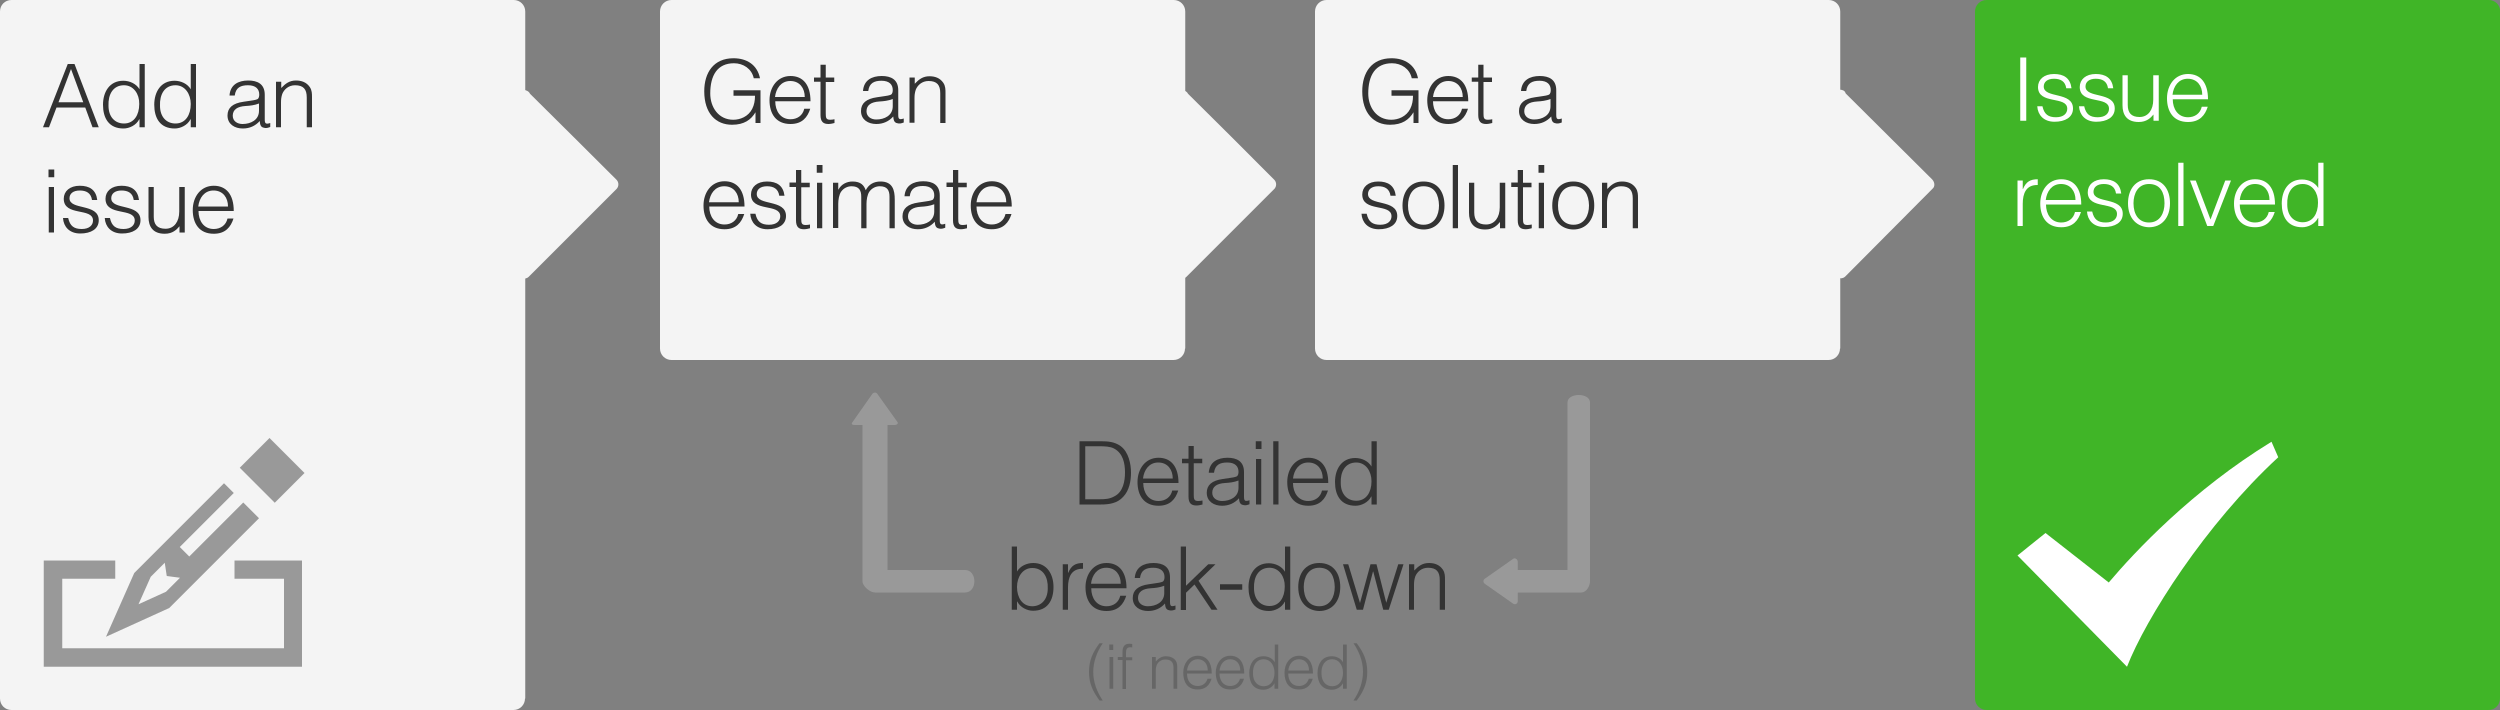 <?xml version="1.0" encoding="utf-8"?>
<!-- Generator: Adobe Illustrator 17.1.0, SVG Export Plug-In . SVG Version: 6.00 Build 0)  -->
<!DOCTYPE svg PUBLIC "-//W3C//DTD SVG 1.1//EN" "http://www.w3.org/Graphics/SVG/1.1/DTD/svg11.dtd">
<svg version="1.1" id="Layer_1" xmlns="http://www.w3.org/2000/svg" xmlns:xlink="http://www.w3.org/1999/xlink" x="0px" y="0px"
	 viewBox="0 0 1000 284" enable-background="new 0 0 1000 284" xml:space="preserve">
<rect x="0" y="0" width="1000" height="284" fill="#808080" stroke="none"/>
<path fill="#F4F4F4" d="M210,279.4c0,2.5-2,4.6-4.6,4.6H4.6C2,284,0,282,0,279.4V4.6C0,2,2,0,4.6,0h200.9c2.5,0,4.6,2,4.6,4.6V279.4
	z"/>
<path fill="#40B527" d="M1000,279.4c0,2.5-2,4.6-4.6,4.6H794.6c-2.5,0-4.6-2-4.6-4.6V4.6c0-2.5,2-4.6,4.6-4.6h200.9
	c2.5,0,4.6,2,4.6,4.6V279.4z"/>
<g>
	<path fill="#333333" d="M17.2,50.9l9.9-25.3h2.7l9.7,25.3h-2.5L34.1,43H22.6l-3,7.9H17.2z M23.4,40.9h9.9l-4.9-13.3L23.4,40.9z"/>
	<path fill="#333333" d="M55.8,25.6h2.1v25.3h-2.1v-3.2h-0.1c-1.2,2.4-4,3.7-6.3,3.7c-5.9,0-8.2-4.2-8.2-9.5c0-5.1,2.6-9.6,8.1-9.6
		c2.6,0,5.2,1.2,6.5,3.4V25.6z M49.6,34.1c-4.4,0-6.4,3.7-6.2,8.2c0,4.6,2.7,7.1,6.2,7.1c4,0,6.1-3.4,6.1-7.8
		C55.8,37.6,53.4,34.1,49.6,34.1z"/>
	<path fill="#333333" d="M76.3,25.6h2.1v25.3h-2.1v-3.2h-0.1c-1.2,2.4-4,3.7-6.3,3.7c-5.9,0-8.2-4.2-8.2-9.5c0-5.1,2.6-9.6,8.1-9.6
		c2.6,0,5.2,1.2,6.5,3.4V25.6z M70.2,34.1c-4.4,0-6.4,3.7-6.2,8.2c0,4.6,2.7,7.1,6.2,7.1c4,0,6.1-3.4,6.1-7.8
		C76.3,37.6,74,34.1,70.2,34.1z"/>
	<path fill="#333333" d="M100.1,40.3c0.8-0.1,2.1-0.3,2.8-0.6c0.7-0.3,0.8-1.3,0.8-1.9c0-2.1-1.3-3.7-4.5-3.7
		c-2.9,0-4.9,0.9-5.3,4.1h-2.1c0.3-4.3,3.5-6,7.5-6c3.7,0,6.6,1.4,6.6,5.7v9.9c0,1.6,0.4,2,2.2,1.4v1.6c-0.3,0.1-1.1,0.4-1.6,0.4
		c-0.4,0-0.6,0-0.9-0.1c-1.4-0.2-1.6-1.4-1.7-2.7c-1.8,2-4.1,3-6.8,3c-3.2,0-6.1-1.7-6.1-5.2c0-3.1,2.1-4.9,6.4-5.5L100.1,40.3z
		 M103.6,41.4c-1.8,0.7-3.6,0.9-5.4,1c-3.2,0.2-5.1,1.4-5.1,3.9c0,2.2,1.9,3.3,3.9,3.3c3.3,0,6.6-1.6,6.6-5.3V41.4z"/>
	<path fill="#333333" d="M112.5,50.9h-2.1V32.7h2.1v2.5c1.7-1.8,3.3-3,5.9-3c2.2,0,4.2,0.7,5.5,2.6c0.9,1.3,0.9,2.7,0.9,4.2v11.9
		h-2.1V39c0-3.3-1.3-4.9-4.7-4.9c-2.6,0-4.4,1.7-5.1,3.5c-0.4,1.2-0.5,2.2-0.5,3.4V50.9z"/>
	<path fill="#333333" d="M19.4,70.9v-3.1h2.3v3.1H19.4z M19.5,93V74.8h2.1V93H19.5z"/>
	<path fill="#333333" d="M27.3,87.3c0.7,3.1,2.3,4.3,5.4,4.3c3.1,0,4.5-1.6,4.5-3.4c0-5.3-11.7-1.5-11.7-8.7c0-3,2.4-5.2,6.4-5.2
		c3.9,0,6.5,1.6,7,5.7h-2.1c-0.4-2.8-2.3-3.8-4.9-3.8c-2.7,0-4.1,1.3-4.1,3.1c0,4.9,11.7,1.9,11.7,8.8c0,3.5-3.1,5.3-7.4,5.3
		c-4.3,0-6.7-2.7-6.9-6.2H27.3z"/>
	<path fill="#333333" d="M44,87.3c0.7,3.1,2.3,4.3,5.4,4.3c3.1,0,4.5-1.6,4.5-3.4c0-5.3-11.7-1.5-11.7-8.7c0-3,2.4-5.2,6.4-5.2
		c3.9,0,6.5,1.6,7,5.7h-2.1c-0.4-2.8-2.3-3.8-4.9-3.8c-2.7,0-4.1,1.3-4.1,3.1c0,4.9,11.7,1.9,11.7,8.8c0,3.5-3.1,5.3-7.4,5.3
		c-4.3,0-6.7-2.7-6.9-6.2H44z"/>
	<path fill="#333333" d="M71.8,74.8h2.1V93h-2.1v-2.5c-1.1,1.3-2.7,3-5.9,3c-4.8,0-6.5-2.9-6.5-6.7v-12h2.1v11.9
		c0,3.1,1.4,4.8,4.7,4.8c3.5,0,5.5-2.9,5.5-6.9V74.8z"/>
	<path fill="#333333" d="M79.4,84.4c0,3.9,2.1,7.2,6.1,7.2c2.7,0,4.9-1.5,5.5-4.2h2.4c-1.1,3.4-3.2,6.1-7.9,6.1
		c-5.8,0-8.4-4.1-8.4-9.5c0-5.3,3.2-9.7,8.4-9.7c5,0,8,3.5,8,10.1H79.4z M91.2,82.6c0-3.5-2-6.4-5.8-6.4c-3.7,0-5.7,3-6.1,6.4H91.2z
		"/>
</g>
<path fill="#F4F4F4" d="M474,139.4c0,2.5-2,4.6-4.6,4.6H268.6c-2.5,0-4.6-2-4.6-4.6V4.6c0-2.5,2-4.6,4.6-4.6h200.9
	c2.5,0,4.6,2,4.6,4.6V139.4z"/>
<g>
	<g>
		<path fill="#333333" d="M293.4,38.1v-2h10.8v13.1h-2v-4.3c-1.8,3-4.5,5-9.4,5c-6.4,0-11.1-4.5-11.1-13.4c0-7.4,3.7-13.2,11.7-13.2
			c5.3,0,9.5,2.6,10.6,8h-2.5c-0.8-3.8-4.2-6-7.9-6c-6.7,0-9.5,4.9-9.5,12.1c0,5.6,3.4,10.5,9.2,10.5c2.7,0,6-1.2,7.6-4.4
			c0.8-1.6,1.1-3.3,1.1-5.2H293.4z"/>
		<path fill="#333333" d="M310.1,40.5c0,3.9,2.1,7.2,6.1,7.2c2.7,0,4.9-1.5,5.5-4.2h2.4c-1.1,3.4-3.2,6.1-7.9,6.1
			c-5.8,0-8.4-4.1-8.4-9.5c0-5.3,3.2-9.7,8.4-9.7c5,0,8,3.5,8,10.1H310.1z M321.9,38.8c0-3.5-2-6.4-5.8-6.4c-3.7,0-5.7,3-6.1,6.4
			H321.9z"/>
		<path fill="#333333" d="M333.8,49.2c-0.5,0.1-1.4,0.4-2.4,0.4c-2.1,0-3.2-0.9-3.2-3.6V32.7h-2.6V31h2.6v-5.1h2.1V31h3.4v1.8h-3.4
			v12.5c0,1.8,0.1,2.6,1.8,2.6c0.6,0,1.2-0.1,1.7-0.2V49.2z"/>
		<path fill="#333333" d="M353.5,38.5c0.8-0.1,2.1-0.3,2.8-0.6c0.7-0.3,0.8-1.3,0.8-1.9c0-2.1-1.3-3.7-4.5-3.7
			c-2.9,0-4.9,0.9-5.3,4.1h-2.1c0.3-4.3,3.5-6,7.5-6c3.7,0,6.6,1.4,6.6,5.7V46c0,1.6,0.4,2,2.2,1.4v1.6c-0.3,0.1-1.1,0.4-1.6,0.4
			c-0.4,0-0.6,0-0.9-0.1c-1.4-0.2-1.6-1.4-1.7-2.7c-1.8,2-4.1,3-6.8,3c-3.2,0-6.1-1.7-6.1-5.2c0-3.1,2.1-4.9,6.4-5.5L353.5,38.5z
			 M357.1,39.6c-1.8,0.7-3.6,0.9-5.4,1c-3.2,0.2-5.1,1.4-5.1,3.9c0,2.2,1.9,3.3,3.9,3.3c3.3,0,6.6-1.6,6.6-5.3V39.6z"/>
		<path fill="#333333" d="M365.9,49.1h-2.1V31h2.1v2.5c1.7-1.8,3.3-3,5.9-3c2.2,0,4.2,0.7,5.5,2.6c0.9,1.3,0.9,2.7,0.9,4.2v11.9
			h-2.1V37.3c0-3.3-1.3-4.9-4.7-4.9c-2.6,0-4.4,1.7-5.1,3.5c-0.4,1.2-0.5,2.2-0.5,3.4V49.1z"/>
		<path fill="#333333" d="M283.7,82.6c0,3.9,2.1,7.2,6.1,7.2c2.7,0,4.9-1.5,5.5-4.2h2.4c-1.1,3.4-3.2,6.1-7.9,6.1
			c-5.8,0-8.4-4.1-8.4-9.5c0-5.3,3.2-9.7,8.4-9.7c5,0,8,3.5,8,10.1H283.7z M295.5,80.9c0-3.5-2-6.4-5.8-6.4c-3.7,0-5.7,3-6.1,6.4
			H295.5z"/>
		<path fill="#333333" d="M302.2,85.6c0.7,3.1,2.3,4.3,5.4,4.3c3.1,0,4.5-1.6,4.5-3.4c0-5.3-11.7-1.5-11.7-8.7c0-3,2.4-5.2,6.4-5.2
			c3.9,0,6.5,1.6,7,5.7h-2.1c-0.4-2.8-2.3-3.8-4.9-3.8c-2.7,0-4.1,1.3-4.1,3.1c0,4.9,11.7,1.9,11.7,8.8c0,3.5-3.1,5.3-7.4,5.3
			c-4.3,0-6.7-2.7-6.9-6.2H302.2z"/>
		<path fill="#333333" d="M324,91.3c-0.5,0.1-1.4,0.4-2.4,0.4c-2.1,0-3.2-0.9-3.2-3.6V74.8h-2.6v-1.8h2.6V68h2.1v5.1h3.4v1.8h-3.4
			v12.5c0,1.8,0.1,2.6,1.8,2.6c0.6,0,1.2-0.1,1.7-0.2V91.3z"/>
		<path fill="#333333" d="M326.7,69.1V66h2.3v3.1H326.7z M326.8,91.2V73.1h2.1v18.2H326.8z"/>
		<path fill="#333333" d="M335.3,91.2h-2.1V73.1h2.1v2.7h0.1c1.1-2.1,3.3-3.2,5.6-3.2c3.4,0,4.6,1.6,5.3,3.5
			c1.2-2.4,3.3-3.5,5.9-3.5c4.9,0,5.7,3.5,5.7,7.2v11.5h-2.1V78.7c0-2.6-0.9-4.2-3.9-4.2c-1.5,0-3.1,0.7-4.1,2.1
			c-0.9,1.2-1.2,3.4-1.2,4.9v9.8h-2.1V78.7c0-2.6-0.9-4.2-3.9-4.2c-1.5,0-3.1,0.7-4.1,2.1c-0.9,1.2-1.2,3.4-1.2,4.9V91.2z"/>
		<path fill="#333333" d="M370.1,80.6c0.8-0.1,2.1-0.3,2.8-0.6c0.7-0.3,0.8-1.3,0.8-1.9c0-2.1-1.3-3.7-4.5-3.7
			c-2.9,0-4.9,0.9-5.3,4.1h-2.1c0.3-4.3,3.5-6,7.5-6c3.7,0,6.6,1.4,6.6,5.7v9.9c0,1.6,0.4,2,2.2,1.4v1.6c-0.3,0.1-1.1,0.4-1.6,0.4
			c-0.4,0-0.6,0-0.9-0.1c-1.4-0.2-1.6-1.4-1.7-2.7c-1.8,2-4.1,3-6.8,3c-3.2,0-6.1-1.7-6.1-5.2c0-3.1,2.1-4.9,6.4-5.5L370.1,80.6z
			 M373.7,81.7c-1.8,0.7-3.6,0.9-5.4,1c-3.2,0.2-5.1,1.4-5.1,3.9c0,2.2,1.9,3.3,3.9,3.3c3.3,0,6.6-1.6,6.6-5.3V81.7z"/>
		<path fill="#333333" d="M386.8,91.3c-0.5,0.1-1.4,0.4-2.4,0.4c-2.1,0-3.2-0.9-3.2-3.6V74.8h-2.6v-1.8h2.6V68h2.1v5.1h3.4v1.8h-3.4
			v12.5c0,1.8,0.1,2.6,1.8,2.6c0.6,0,1.2-0.1,1.7-0.2V91.3z"/>
		<path fill="#333333" d="M390.6,82.6c0,3.9,2.1,7.2,6.1,7.2c2.7,0,4.9-1.5,5.5-4.2h2.4c-1.1,3.4-3.2,6.1-7.9,6.1
			c-5.8,0-8.4-4.1-8.4-9.5c0-5.3,3.2-9.7,8.4-9.7c5,0,8,3.5,8,10.1H390.6z M402.5,80.9c0-3.5-2-6.4-5.8-6.4c-3.7,0-5.7,3-6.1,6.4
			H402.5z"/>
	</g>
</g>
<path fill="#F4F4F4" d="M736,139.4c0,2.5-2,4.6-4.6,4.6H530.6c-2.5,0-4.6-2-4.6-4.6V4.6c0-2.5,2-4.6,4.6-4.6h200.9
	c2.5,0,4.6,2,4.6,4.6V139.4z"/>
<g>
	<g>
		<path fill="#333333" d="M556.6,38.1v-2h10.8v13.1h-2v-4.3c-1.8,3-4.5,5-9.4,5c-6.4,0-11.1-4.5-11.1-13.4c0-7.4,3.7-13.2,11.7-13.2
			c5.3,0,9.5,2.6,10.6,8h-2.5c-0.8-3.8-4.2-6-7.9-6c-6.7,0-9.5,4.9-9.5,12.1c0,5.6,3.4,10.5,9.2,10.5c2.7,0,6-1.2,7.6-4.4
			c0.8-1.6,1.1-3.3,1.1-5.2H556.6z"/>
		<path fill="#333333" d="M573.2,40.5c0,3.9,2.1,7.2,6.1,7.2c2.7,0,4.9-1.5,5.5-4.2h2.4c-1.1,3.4-3.2,6.1-7.9,6.1
			c-5.8,0-8.4-4.1-8.4-9.5c0-5.3,3.2-9.7,8.4-9.7c5,0,8,3.5,8,10.1H573.2z M585.1,38.8c0-3.5-2-6.4-5.8-6.4c-3.7,0-5.7,3-6.1,6.4
			H585.1z"/>
		<path fill="#333333" d="M596.9,49.2c-0.5,0.1-1.4,0.4-2.4,0.4c-2.1,0-3.2-0.9-3.2-3.6V32.7h-2.6V31h2.6v-5.1h2.1V31h3.4v1.8h-3.4
			v12.5c0,1.8,0.1,2.6,1.8,2.6c0.6,0,1.2-0.1,1.7-0.2V49.2z"/>
		<path fill="#333333" d="M616.7,38.5c0.8-0.1,2.1-0.3,2.8-0.6c0.7-0.3,0.8-1.3,0.8-1.9c0-2.1-1.3-3.7-4.5-3.7
			c-2.9,0-4.9,0.9-5.3,4.1h-2.1c0.3-4.3,3.5-6,7.5-6c3.7,0,6.6,1.4,6.6,5.7V46c0,1.6,0.4,2,2.2,1.4v1.6c-0.3,0.1-1.1,0.4-1.6,0.4
			c-0.4,0-0.6,0-0.9-0.1c-1.4-0.2-1.6-1.4-1.7-2.7c-1.8,2-4.1,3-6.8,3c-3.2,0-6.1-1.7-6.1-5.2c0-3.1,2.1-4.9,6.4-5.5L616.7,38.5z
			 M620.2,39.6c-1.8,0.7-3.6,0.9-5.4,1c-3.2,0.2-5.1,1.4-5.1,3.9c0,2.2,1.9,3.3,3.9,3.3c3.3,0,6.6-1.6,6.6-5.3V39.6z"/>
		<path fill="#333333" d="M546.7,85.6c0.7,3.1,2.3,4.3,5.4,4.3c3.1,0,4.5-1.6,4.5-3.4c0-5.3-11.7-1.5-11.7-8.7c0-3,2.4-5.2,6.4-5.2
			c3.9,0,6.5,1.6,7,5.7h-2.1c-0.4-2.8-2.3-3.8-4.9-3.8c-2.7,0-4.1,1.3-4.1,3.1c0,4.9,11.7,1.9,11.7,8.8c0,3.5-3.1,5.3-7.4,5.3
			c-4.3,0-6.7-2.7-6.9-6.2H546.7z"/>
		<path fill="#333333" d="M561,82.2c0-5.3,2.8-9.6,8.4-9.6c5.7,0,8.4,4.2,8.4,9.6c0,5.8-3.3,9.6-8.4,9.6
			C564.8,91.7,561,88.5,561,82.2z M569.4,74.5c-4.4,0-6.2,3.8-6.2,7.7c0,4.5,2.1,7.7,6.2,7.7c4.4,0,6.2-3.8,6.2-7.7
			C575.5,77.9,573.9,74.5,569.4,74.5z"/>
		<path fill="#333333" d="M581.1,91.2V66h2.1v25.3H581.1z"/>
		<path fill="#333333" d="M600,73.1h2.1v18.2H600v-2.5c-1.1,1.3-2.7,3-5.9,3c-4.8,0-6.5-2.9-6.5-6.7v-12h2.1V85
			c0,3.1,1.4,4.8,4.7,4.8c3.5,0,5.5-2.9,5.5-6.9V73.1z"/>
		<path fill="#333333" d="M612.7,91.3c-0.5,0.1-1.4,0.4-2.4,0.4c-2.1,0-3.2-0.9-3.2-3.6V74.8h-2.6v-1.8h2.6V68h2.1v5.1h3.4v1.8h-3.4
			v12.5c0,1.8,0.1,2.6,1.8,2.6c0.6,0,1.2-0.1,1.7-0.2V91.3z"/>
		<path fill="#333333" d="M615.4,69.1V66h2.3v3.1H615.4z M615.5,91.2V73.1h2.1v18.2H615.5z"/>
		<path fill="#333333" d="M620.9,82.2c0-5.3,2.8-9.6,8.4-9.6c5.7,0,8.4,4.2,8.4,9.6c0,5.8-3.3,9.6-8.4,9.6
			C624.7,91.7,620.9,88.5,620.9,82.2z M629.4,74.5c-4.4,0-6.2,3.8-6.2,7.7c0,4.5,2.1,7.7,6.2,7.7c4.4,0,6.2-3.8,6.2-7.7
			C635.5,77.9,633.8,74.5,629.4,74.5z"/>
		<path fill="#333333" d="M642.9,91.2h-2.1V73.1h2.1v2.5c1.7-1.8,3.3-3,5.9-3c2.2,0,4.2,0.7,5.5,2.6c0.9,1.3,0.9,2.7,0.9,4.2v11.9
			h-2.1V79.4c0-3.3-1.3-4.9-4.7-4.9c-2.6,0-4.4,1.7-5.1,3.5c-0.4,1.2-0.5,2.2-0.5,3.4V91.2z"/>
	</g>
</g>
<g>
	<g>
		<path fill="#FFFFFF" d="M808.1,48.3V23h2.4v25.3H808.1z"/>
		<path fill="#FFFFFF" d="M817,42.6c0.7,3.1,2.3,4.3,5.4,4.3c3.1,0,4.5-1.6,4.5-3.4c0-5.3-11.7-1.5-11.7-8.7c0-3,2.4-5.2,6.4-5.2
			c3.9,0,6.5,1.6,7,5.7h-2.1c-0.4-2.8-2.3-3.8-4.9-3.8c-2.7,0-4.1,1.3-4.1,3.1c0,4.9,11.7,1.9,11.7,8.8c0,3.5-3.1,5.3-7.4,5.3
			c-4.3,0-6.7-2.7-6.9-6.2H817z"/>
		<path fill="#FFFFFF" d="M833.7,42.6c0.7,3.1,2.3,4.3,5.4,4.3c3.1,0,4.5-1.6,4.5-3.4c0-5.3-11.7-1.5-11.7-8.7c0-3,2.4-5.2,6.4-5.2
			c3.9,0,6.5,1.6,7,5.7h-2.1c-0.4-2.8-2.3-3.8-4.9-3.8c-2.7,0-4.1,1.3-4.1,3.1c0,4.9,11.7,1.9,11.7,8.8c0,3.5-3.1,5.3-7.4,5.3
			c-4.3,0-6.7-2.7-6.9-6.2H833.7z"/>
		<path fill="#FFFFFF" d="M861.4,30.1h2.1v18.2h-2.1v-2.5c-1.1,1.3-2.7,3-5.9,3c-4.8,0-6.5-2.9-6.5-6.7v-12h2.1V42
			c0,3.1,1.4,4.8,4.7,4.8c3.5,0,5.5-2.9,5.5-6.9V30.1z"/>
		<path fill="#FFFFFF" d="M869.1,39.7c0,3.9,2.1,7.2,6.1,7.2c2.7,0,4.9-1.5,5.5-4.2h2.4c-1.1,3.4-3.2,6.1-7.9,6.1
			c-5.8,0-8.4-4.1-8.4-9.5c0-5.3,3.2-9.7,8.4-9.7c5,0,8,3.5,8,10.1H869.1z M880.9,37.9c0-3.5-2-6.4-5.8-6.4c-3.7,0-5.7,3-6.1,6.4
			H880.9z"/>
		<path fill="#FFFFFF" d="M809.1,90.4H807V72.2h2.1v3.4h0.1c1.2-2.9,2.9-3.9,5.9-3.9V74c-4.7-0.1-6,3.4-6,7.5V90.4z"/>
		<path fill="#FFFFFF" d="M818.4,81.8c0,3.9,2.1,7.2,6.1,7.2c2.7,0,4.9-1.5,5.5-4.2h2.4c-1.1,3.4-3.2,6.1-7.9,6.1
			c-5.8,0-8.4-4.1-8.4-9.5c0-5.3,3.2-9.7,8.4-9.7c5,0,8,3.5,8,10.1H818.4z M830.2,80c0-3.5-2-6.4-5.8-6.4c-3.7,0-5.7,3-6.1,6.4
			H830.2z"/>
		<path fill="#FFFFFF" d="M836.9,84.7c0.7,3.1,2.3,4.3,5.4,4.3c3.1,0,4.5-1.6,4.5-3.4c0-5.3-11.7-1.5-11.7-8.7c0-3,2.4-5.2,6.4-5.2
			c3.9,0,6.5,1.6,7,5.7h-2.1c-0.4-2.8-2.3-3.8-4.9-3.8c-2.7,0-4.1,1.3-4.1,3.1c0,4.9,11.7,1.9,11.7,8.8c0,3.5-3.1,5.3-7.4,5.3
			c-4.3,0-6.7-2.7-6.9-6.2H836.9z"/>
		<path fill="#FFFFFF" d="M851.2,81.3c0-5.3,2.8-9.6,8.4-9.6c5.7,0,8.4,4.2,8.4,9.6c0,5.8-3.3,9.6-8.4,9.6
			C855,90.8,851.2,87.6,851.2,81.3z M859.6,73.6c-4.4,0-6.2,3.8-6.2,7.7c0,4.5,2.1,7.7,6.2,7.7c4.4,0,6.2-3.8,6.2-7.7
			C865.8,77,864.1,73.6,859.6,73.6z"/>
		<path fill="#FFFFFF" d="M871.3,90.4V65.1h2.1v25.3H871.3z"/>
		<path fill="#FFFFFF" d="M876,72.2h2.3l5.9,15.6l5.9-15.6h2.3l-7.1,18.2h-2.4L876,72.2z"/>
		<path fill="#FFFFFF" d="M895.9,81.8c0,3.9,2.1,7.2,6.1,7.2c2.7,0,4.9-1.5,5.5-4.2h2.4c-1.1,3.4-3.2,6.1-7.9,6.1
			c-5.8,0-8.4-4.1-8.4-9.5c0-5.3,3.2-9.7,8.4-9.7c5,0,8,3.5,8,10.1H895.9z M907.8,80c0-3.5-2-6.4-5.8-6.4c-3.7,0-5.7,3-6.1,6.4
			H907.8z"/>
		<path fill="#FFFFFF" d="M927.3,65.1h2.1v25.3h-2.1v-3.2h-0.1c-1.2,2.4-4,3.7-6.3,3.7c-5.9,0-8.2-4.2-8.2-9.5
			c0-5.1,2.6-9.6,8.1-9.6c2.6,0,5.2,1.2,6.5,3.4V65.1z M921.1,73.6c-4.4,0-6.4,3.7-6.2,8.2c0,4.6,2.7,7.1,6.2,7.1
			c4,0,6.1-3.4,6.1-7.8C927.3,77.1,925,73.6,921.1,73.6z"/>
	</g>
</g>
<g>
	<path fill="#999999" d="M627,161c0,0,0,47.8,0,71.5c3-1.2,4.2-2.5,5.5-4.5c-10.2,0-20.5,0-31.5,0c-4,0-4,9,0,9c11,0,21.2,0,31.5,0
		c2,0,3.5-2.5,3.5-4.5c0-23.7,0-47.5,0-71.5C636,157,627,157,627,161C627,161,627,157,627,161z"/>
</g>
<g>
	<path fill="#999999" d="M345,170c0,0,0,41.7,0,62.5c0,2,3,4.5,5,4.5c12,0,24,0,36,0c5,0,5-9,0-9c-12,0-24,0-36,0
		c1.2,2,2.5,3.2,5,4.5c0-20.8,0-41.5,0-62.5C355,166,345,166,345,170C345,170,345,166,345,170z"/>
</g>
<g>
	<path fill="#333333" d="M431.8,201.8v-25.3h8.6c2.8,0,5.4,0.2,7.8,1.9c3.3,2.4,4.2,7.3,4.2,10.7c0,3.3-0.7,7.1-3.1,9.6
		c-2.3,2.6-5.6,3.1-8.9,3.1H431.8z M434.2,199.7h5.7c2.1,0,4-0.1,5.9-1.2c3.4-1.7,4.2-6,4.2-9.5c0-3.7-0.8-7.7-4.4-9.6
		c-1.5-0.8-3.7-0.9-5.8-0.9h-5.7V199.7z"/>
	<path fill="#333333" d="M457.3,193.2c0,3.9,2.1,7.2,6.1,7.2c2.7,0,4.9-1.5,5.5-4.2h2.4c-1.1,3.4-3.2,6.1-7.9,6.1
		c-5.8,0-8.4-4.1-8.4-9.5c0-5.3,3.2-9.7,8.4-9.7c5,0,8,3.5,8,10.1H457.3z M469.1,191.4c0-3.5-2-6.4-5.8-6.4c-3.7,0-5.7,3-6.1,6.4
		H469.1z"/>
	<path fill="#333333" d="M481,201.8c-0.5,0.1-1.4,0.4-2.4,0.4c-2.1,0-3.2-0.9-3.2-3.6v-13.3h-2.6v-1.8h2.6v-5.1h2.1v5.1h3.4v1.8
		h-3.4v12.5c0,1.8,0.1,2.6,1.8,2.6c0.6,0,1.2-0.1,1.7-0.2V201.8z"/>
	<path fill="#333333" d="M491.8,191.2c0.8-0.1,2.1-0.3,2.8-0.6c0.7-0.3,0.8-1.3,0.8-1.9c0-2.1-1.3-3.7-4.5-3.7
		c-2.9,0-4.9,0.9-5.3,4.1h-2.1c0.3-4.3,3.5-6,7.5-6c3.7,0,6.6,1.4,6.6,5.7v9.9c0,1.6,0.4,2,2.2,1.4v1.6c-0.3,0.1-1.1,0.4-1.6,0.4
		c-0.4,0-0.6,0-0.9-0.1c-1.4-0.2-1.6-1.4-1.7-2.7c-1.8,2-4.1,3-6.8,3c-3.2,0-6.1-1.7-6.1-5.2c0-3.1,2.1-4.9,6.4-5.5L491.8,191.2z
		 M495.4,192.2c-1.8,0.7-3.6,0.9-5.4,1c-3.2,0.2-5.1,1.4-5.1,3.9c0,2.2,1.9,3.3,3.9,3.3c3.3,0,6.6-1.6,6.6-5.3V192.2z"/>
	<path fill="#333333" d="M502.3,179.6v-3.1h2.3v3.1H502.3z M502.4,201.8v-18.2h2.1v18.2H502.4z"/>
	<path fill="#333333" d="M509.3,201.8v-25.3h2.1v25.3H509.3z"/>
	<path fill="#333333" d="M517.2,193.2c0,3.9,2.1,7.2,6.1,7.2c2.7,0,4.9-1.5,5.5-4.2h2.4c-1.1,3.4-3.2,6.1-7.9,6.1
		c-5.8,0-8.4-4.1-8.4-9.5c0-5.3,3.2-9.7,8.4-9.7c5,0,8,3.5,8,10.1H517.2z M529.1,191.4c0-3.5-2-6.4-5.8-6.4c-3.7,0-5.7,3-6.1,6.4
		H529.1z"/>
	<path fill="#333333" d="M548.6,176.5h2.1v25.3h-2.1v-3.2h-0.1c-1.2,2.4-4,3.7-6.3,3.7c-5.9,0-8.2-4.2-8.2-9.5
		c0-5.1,2.6-9.6,8.1-9.6c2.6,0,5.2,1.2,6.5,3.4V176.5z M542.5,185c-4.4,0-6.4,3.7-6.2,8.2c0,4.6,2.7,7.1,6.2,7.1
		c4,0,6.1-3.4,6.1-7.8C548.6,188.5,546.3,185,542.5,185z"/>
	<path fill="#333333" d="M406.8,243.9h-2.1v-25.3h2.1v10c1.3-2.2,3.9-3.4,6.5-3.4c5.5,0,8.1,4.5,8.1,9.6c0,5.4-2.4,9.5-8.2,9.5
		c-2.3,0-5.1-1.3-6.3-3.7h-0.1V243.9z M412.9,242.5c3.5,0,6.2-2.6,6.2-7.1c0.2-4.6-1.9-8.2-6.2-8.2c-3.8,0-6.1,3.5-6.1,7.6
		C406.8,239.1,409,242.5,412.9,242.5z"/>
	<path fill="#333333" d="M427.2,243.9h-2.1v-18.2h2.1v3.4h0.1c1.2-2.9,2.9-3.9,5.9-3.9v2.3c-4.7-0.1-6,3.4-6,7.5V243.9z"/>
	<path fill="#333333" d="M436.5,235.3c0,3.9,2.1,7.2,6.1,7.2c2.7,0,4.9-1.5,5.5-4.2h2.4c-1.1,3.4-3.2,6.1-7.9,6.1
		c-5.8,0-8.4-4.1-8.4-9.5c0-5.3,3.2-9.7,8.4-9.7c5,0,8,3.5,8,10.1H436.5z M448.3,233.5c0-3.5-2-6.4-5.8-6.4c-3.7,0-5.7,3-6.1,6.4
		H448.3z"/>
	<path fill="#333333" d="M462.2,233.3c0.8-0.1,2.1-0.3,2.8-0.6c0.7-0.3,0.8-1.3,0.8-1.9c0-2.1-1.3-3.7-4.5-3.7
		c-2.9,0-4.9,0.9-5.3,4.1h-2.1c0.3-4.3,3.5-6,7.5-6c3.7,0,6.6,1.4,6.6,5.7v9.9c0,1.6,0.4,2,2.2,1.4v1.6c-0.3,0.1-1.1,0.4-1.6,0.4
		c-0.4,0-0.6,0-0.9-0.1c-1.4-0.2-1.6-1.4-1.7-2.7c-1.8,2-4.1,3-6.8,3c-3.2,0-6.1-1.7-6.1-5.2c0-3.1,2.1-4.9,6.4-5.5L462.2,233.3z
		 M465.7,234.3c-1.8,0.7-3.6,0.9-5.4,1c-3.2,0.2-5.1,1.4-5.1,3.9c0,2.2,1.9,3.3,3.9,3.3c3.3,0,6.6-1.6,6.6-5.3V234.3z"/>
	<path fill="#333333" d="M472.3,243.9v-25.3h2.1v15.7l8.9-8.6h2.9l-6.8,6.6l7.6,11.6h-2.4l-6.8-10.1l-3.4,3.3v6.9H472.3z"/>
	<path fill="#333333" d="M496.9,233.7v2.2H488v-2.2H496.9z"/>
	<path fill="#333333" d="M514,218.6h2.1v25.3H514v-3.2h-0.1c-1.2,2.4-4,3.7-6.3,3.7c-5.9,0-8.2-4.2-8.2-9.5c0-5.1,2.6-9.6,8.1-9.6
		c2.6,0,5.2,1.2,6.5,3.4V218.6z M507.8,227.1c-4.4,0-6.4,3.7-6.2,8.2c0,4.6,2.7,7.1,6.2,7.1c4,0,6.1-3.4,6.1-7.8
		C514,230.6,511.6,227.1,507.8,227.1z"/>
	<path fill="#333333" d="M519.3,234.8c0-5.3,2.8-9.6,8.4-9.6c5.7,0,8.4,4.2,8.4,9.6c0,5.8-3.3,9.6-8.4,9.6
		C523.1,244.3,519.3,241.1,519.3,234.8z M527.7,227.1c-4.4,0-6.2,3.8-6.2,7.7c0,4.5,2.1,7.7,6.2,7.7c4.4,0,6.2-3.8,6.2-7.7
		C533.8,230.5,532.2,227.1,527.7,227.1z"/>
	<path fill="#333333" d="M554.5,241.1l4.8-15.4h2.1l-5.9,18.2h-2.2l-4-15.3h-0.1l-4,15.3h-2.5l-5.5-18.2h2.1l4.7,15.5l4.2-15.5h2.4
		L554.5,241.1z"/>
	<path fill="#333333" d="M565.7,243.9h-2.1v-18.2h2.1v2.5c1.7-1.8,3.3-3,5.9-3c2.2,0,4.2,0.7,5.5,2.6c0.9,1.3,0.9,2.7,0.9,4.2v11.9
		h-2.1V232c0-3.3-1.3-4.9-4.7-4.9c-2.6,0-4.4,1.7-5.1,3.5c-0.4,1.2-0.5,2.2-0.5,3.4V243.9z"/>
	<path fill="#666666" d="M441.1,257.3c-2.3,3.4-3.8,7.4-3.8,11.5c0,4.1,1.5,8,3.8,11.4h-1.3c-2.7-3.7-4.2-6.8-4.2-11.5
		c0-4.5,1.5-7.8,4.2-11.4H441.1z"/>
	<path fill="#666666" d="M443.7,260v-2.2h1.6v2.2H443.7z M443.8,275.5v-12.7h1.5v12.7H443.8z"/>
	<path fill="#666666" d="M447.1,264v-1.2h1.9v-2c0-2,0.7-3.3,2.7-3.3c0.4,0,0.8,0,1.2,0.1v1.4c-0.3-0.1-0.6-0.1-0.9-0.1
		c-1.5,0-1.6,1.3-1.6,2.4v1.6h2.5v1.2h-2.5v11.5H449V264H447.1z"/>
	<path fill="#666666" d="M462.3,275.5h-1.5v-12.7h1.5v1.8c1.2-1.3,2.3-2.1,4.1-2.1c1.5,0,3,0.5,3.9,1.8c0.6,0.9,0.6,1.9,0.6,2.9v8.3
		h-1.5v-8.3c0-2.3-0.9-3.4-3.3-3.4c-1.8,0-3.1,1.2-3.5,2.5c-0.3,0.8-0.3,1.5-0.3,2.4V275.5z"/>
	<path fill="#666666" d="M474.8,269.4c0,2.8,1.4,5,4.3,5c1.9,0,3.4-1.1,3.9-2.9h1.6c-0.7,2.4-2.3,4.3-5.5,4.3
		c-4.1,0-5.8-2.9-5.8-6.7c0-3.7,2.2-6.8,5.8-6.8c3.5,0,5.6,2.5,5.6,7.1H474.8z M483.1,268.2c0-2.5-1.4-4.5-4-4.5
		c-2.6,0-4,2.1-4.3,4.5H483.1z"/>
	<path fill="#666666" d="M487.8,269.4c0,2.8,1.5,5,4.3,5c1.9,0,3.4-1.1,3.9-2.9h1.6c-0.7,2.4-2.3,4.3-5.5,4.3
		c-4.1,0-5.8-2.9-5.8-6.7c0-3.7,2.2-6.8,5.8-6.8c3.5,0,5.6,2.5,5.6,7.1H487.8z M496.1,268.2c0-2.5-1.4-4.5-4-4.5
		c-2.6,0-4,2.1-4.3,4.5H496.1z"/>
	<path fill="#666666" d="M509.8,257.8h1.5v17.7h-1.5v-2.2h0c-0.9,1.7-2.8,2.6-4.4,2.6c-4.1,0-5.7-2.9-5.7-6.7c0-3.6,1.8-6.7,5.7-6.7
		c1.8,0,3.6,0.8,4.5,2.4V257.8z M505.5,263.7c-3,0-4.5,2.6-4.3,5.8c0,3.2,1.9,5,4.3,5c2.8,0,4.3-2.4,4.3-5.4
		C509.8,266.2,508.2,263.7,505.5,263.7z"/>
	<path fill="#666666" d="M515.3,269.4c0,2.8,1.4,5,4.3,5c1.9,0,3.4-1.1,3.9-2.9h1.6c-0.7,2.4-2.3,4.3-5.5,4.3
		c-4.1,0-5.8-2.9-5.8-6.7c0-3.7,2.2-6.8,5.8-6.8c3.5,0,5.6,2.5,5.6,7.1H515.3z M523.6,268.2c0-2.5-1.4-4.5-4-4.5
		c-2.6,0-4,2.1-4.3,4.5H523.6z"/>
	<path fill="#666666" d="M537.2,257.8h1.5v17.7h-1.5v-2.2h0c-0.9,1.7-2.8,2.6-4.4,2.6c-4.1,0-5.8-2.9-5.8-6.7c0-3.6,1.8-6.7,5.7-6.7
		c1.8,0,3.6,0.8,4.5,2.4V257.8z M532.9,263.7c-3,0-4.5,2.6-4.3,5.8c0,3.2,1.9,5,4.3,5c2.8,0,4.3-2.4,4.3-5.4
		C537.2,266.2,535.6,263.7,532.9,263.7z"/>
	<path fill="#666666" d="M541.4,280.2c2.3-3.4,3.8-7.4,3.8-11.5c0-4.1-1.5-8-3.8-11.4h1.3c2.7,3.7,4.2,6.8,4.2,11.5
		c0,4.5-1.5,7.8-4.2,11.4H541.4z"/>
</g>
<path fill="#999999" d="M42.4,254.7l25.3-11.5l35.9-35.9l-6.3-6.3l-21.6,21.6l-3.8-3.8l21.6-21.6l-3.9-3.9l-35.9,35.9L42.4,254.7z
	 M60.3,230.7l5.6-5.6l0.8,5.3l5.3,0.7l-5.6,5.6l-11,5L60.3,230.7z M121.8,189.2l-14-14l-11.9,11.9l14,14L121.8,189.2z M93.8,231.5
	h19.8v27.8H24.9v-27.8h21.2v-7.3H17.5v42.5h103.3v-42.5H93.8V231.5z"/>
<g>
	<g>
		<path fill="#FFFFFF" d="M908.6,176.7c-31.7,19.4-54.7,44-65.1,56.3l-25.3-19.8l-11.2,9l43.8,44.5c7.5-19.3,31.4-57,60.5-83.8
			L908.6,176.7z"/>
	</g>
</g>
<path fill="#F4F4F4" d="M212,37.5c-0.3-0.7-0.9-1.1-1.5-1.3c-2.2-1-4.5,1.7-3.5,3.8c0,22.9,0,45.9,0,68.8c0,2.3,2.9,3.5,4.5,1.9
	c11.7-11.7,23.4-23.4,35.1-35.1c1-1,1-2.7,0-3.7C235.1,60.4,223.5,48.9,212,37.5z"/>
<path fill="#F4F4F4" d="M475.2,37.5c-0.3-0.7-1-1.1-1.6-1.3c-2.2-1-4.8,1.7-3.6,3.8c0,22.9,0,45.9,0,68.8c0,2.3,3,3.5,4.6,1.9
	C486.3,99,498,87.3,509.7,75.6c1-1,1-2.7,0-3.7C498.3,60.4,486.7,48.9,475.2,37.5z"/>
<path fill="#F4F4F4" d="M772.9,71.8c-11.5-11.5-23.1-22.9-34.6-34.4c-0.3-0.7-0.5-1.1-1.2-1.3c-2.2-1-5.2,1.7-3.2,3.8
	c0,22.9,0,45.9,0,68.8c0,2.3,2.5,3.5,4.2,1.9c11.7-11.7,23.2-23.4,34.9-35.1C774.1,74.6,773.9,72.9,772.9,71.8z"/>
<path fill="#999999" d="M605.3,223.5c-3.8,2.7-7.6,5.3-11.4,8c-0.7,0.5-0.7,1.5,0,2c3.8,2.7,7.6,5.3,11.4,8c0.3,0.2,0.6,0.2,0.8,0.2
	c0.5-0.1,1-0.5,1-1.2c0-5.2,0-10.6,0-15.9C607,223.7,606,223,605.3,223.5z"/>
<path fill="#999999" d="M358.9,168.7c-2.7-3.8-5.3-7.4-8-11.2c-0.5-0.7-1.5-0.6-2,0.1c-2.7,3.8-5.3,7.6-8,11.4
	c-0.2,0.3-0.2,0.2-0.2,0.4c0.1,0.5,0.5,0.6,1.2,0.6c5.2,0,10.6,0,15.9,0C358.8,170,359.5,169.4,358.9,168.7z"/>
</svg>
